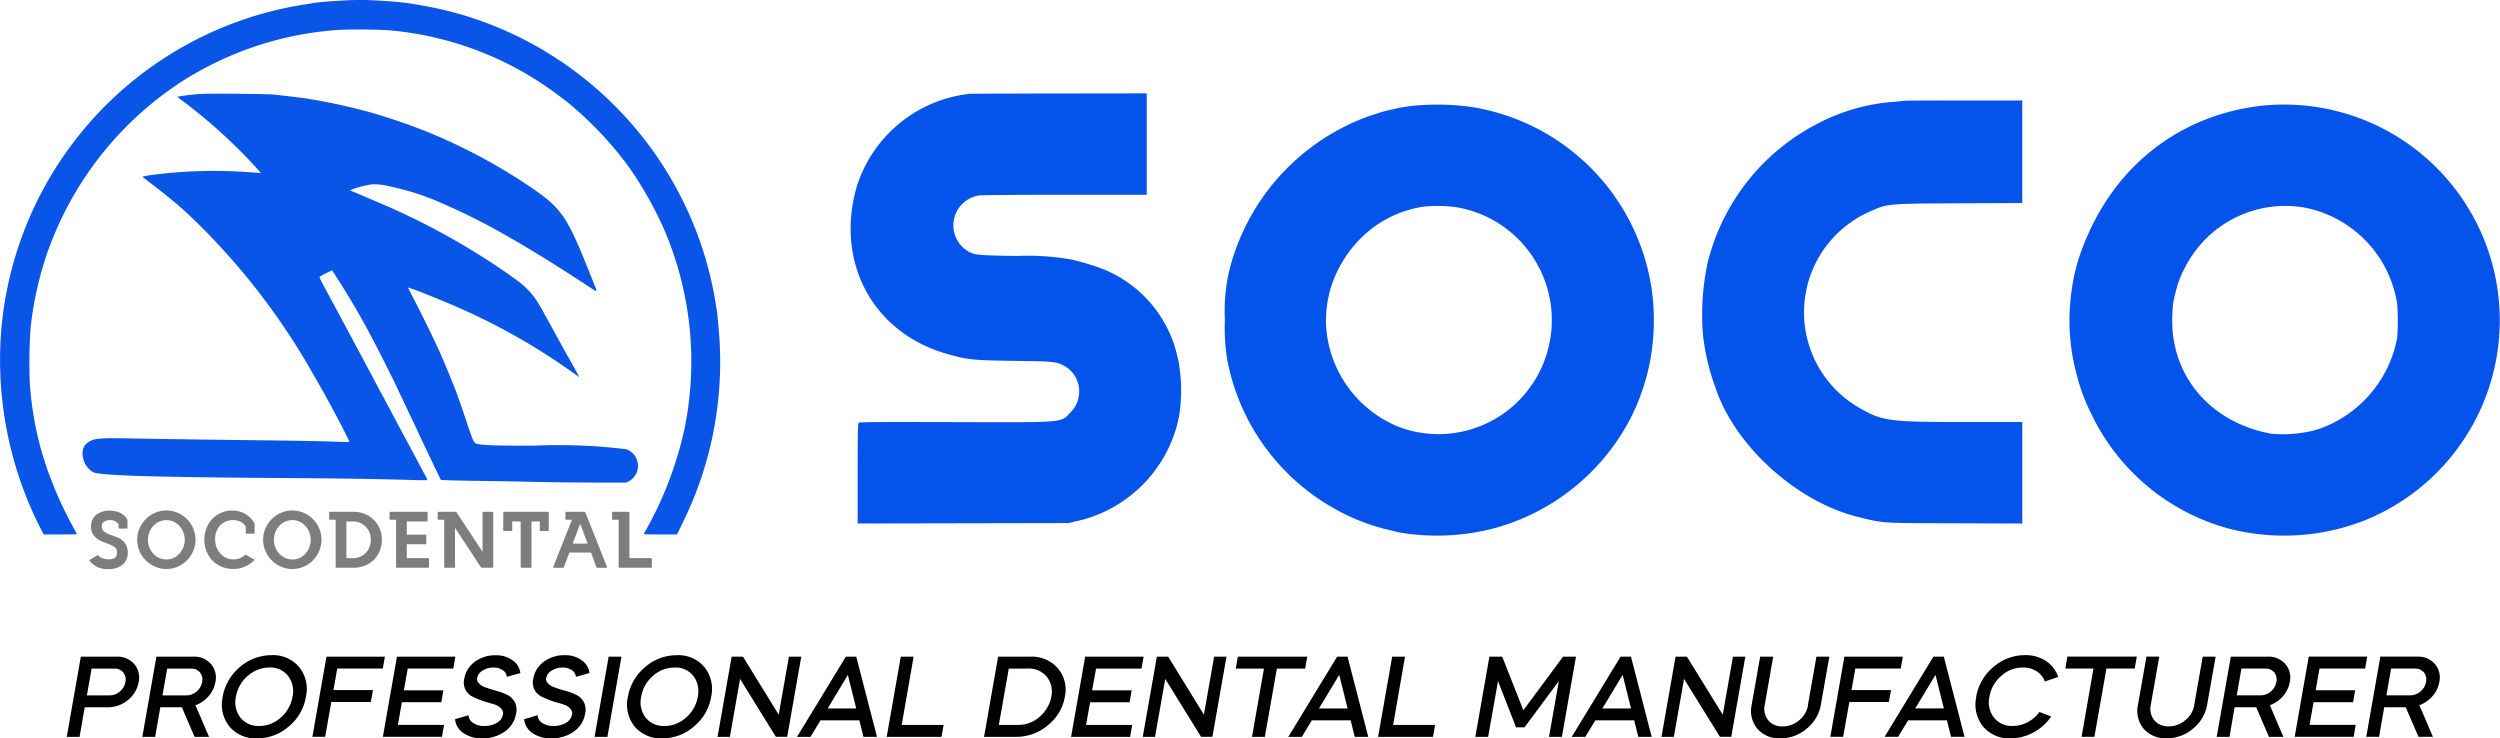 <svg xmlns="http://www.w3.org/2000/svg" width="213.114" height="62.939" viewBox="0 0 213.114 62.939"><g transform="translate(0 -0.41)"><path d="M1.324-8.013H.231l1.2-6.834H4.458a1.9,1.9,0,0,1,1.523.625,1.763,1.763,0,0,1,.381,1.533,2.487,2.487,0,0,1-.918,1.542,2.689,2.689,0,0,1-1.738.615H1.764Zm2.958-5.818H2.349l-.4,2.284H3.882a1.314,1.314,0,0,0,.874-.327,1.355,1.355,0,0,0,.473-.815.948.948,0,0,0-.185-.815A.938.938,0,0,0,4.282-13.831Zm3.924,3.3L7.767-8.013H6.674l1.2-6.834H11a1.9,1.9,0,0,1,1.523.625,1.763,1.763,0,0,1,.381,1.533,2.463,2.463,0,0,1-.576,1.206,2.679,2.679,0,0,1-1.123.776l1.152,2.694h-1.23l-1.084-2.519Zm2.616-3.3H8.792l-.4,2.284h2.031a1.314,1.314,0,0,0,.874-.327,1.355,1.355,0,0,0,.473-.815.948.948,0,0,0-.185-.815A.938.938,0,0,0,10.823-13.831Zm2.7,2.4a4.248,4.248,0,0,1,1.464-2.528,4.116,4.116,0,0,1,2.714-1.015,2.872,2.872,0,0,1,2.343,1.015,2.977,2.977,0,0,1,.576,2.528A4.122,4.122,0,0,1,19.16-8.9a4.054,4.054,0,0,1-2.7,1.015A2.9,2.9,0,0,1,14.093-8.9,2.985,2.985,0,0,1,13.527-11.429Zm2.138-1.777a2.964,2.964,0,0,0-1.006,1.777,2.138,2.138,0,0,0,.381,1.777,1.927,1.927,0,0,0,1.6.713,2.681,2.681,0,0,0,1.835-.713,2.964,2.964,0,0,0,1.006-1.777,2.138,2.138,0,0,0-.381-1.777,1.889,1.889,0,0,0-1.581-.713A2.728,2.728,0,0,0,15.665-13.206Zm6.6,5.193H21.171l1.2-6.834H27.35l-.176,1.015H23.289L22.967-12h3.368L26.15-10.98H22.782Zm4.92,0,1.2-6.834h4.979l-.176,1.015H29.3l-.332,1.855h3.368l-.176,1.015H28.8l-.342,1.933h3.934l-.176,1.015ZM38.9-13.45l-1.152.322a.73.73,0,0,0-.342-.561,1.345,1.345,0,0,0-.8-.229,1.677,1.677,0,0,0-.918.254.946.946,0,0,0-.469.625q-.1.322.381.664a1.323,1.323,0,0,0,.351.156q.312.107.41.137l.488.146a4.913,4.913,0,0,1,1,.381,1.385,1.385,0,0,1,.683,1.562,2.294,2.294,0,0,1-.966,1.533,3.216,3.216,0,0,1-1.913.576,2.7,2.7,0,0,1-1.621-.459,1.614,1.614,0,0,1-.7-1.171l1.152-.342a.8.8,0,0,0,.386.654,1.655,1.655,0,0,0,.971.264A2.045,2.045,0,0,0,36.888-9.2a1.034,1.034,0,0,0,.527-.7.529.529,0,0,0-.127-.488,1.113,1.113,0,0,0-.356-.288,3.59,3.59,0,0,0-.581-.2,7.969,7.969,0,0,1-1.513-.556,1.336,1.336,0,0,1-.722-1.523,2.26,2.26,0,0,1,.9-1.455,2.888,2.888,0,0,1,1.767-.556,2.346,2.346,0,0,1,1.464.439A1.5,1.5,0,0,1,38.9-13.45Zm5.887,0-1.152.322a.73.73,0,0,0-.342-.561,1.345,1.345,0,0,0-.8-.229,1.677,1.677,0,0,0-.918.254.946.946,0,0,0-.469.625q-.1.322.381.664a1.323,1.323,0,0,0,.351.156q.312.107.41.137l.488.146a4.913,4.913,0,0,1,1,.381,1.385,1.385,0,0,1,.683,1.562,2.294,2.294,0,0,1-.966,1.533,3.216,3.216,0,0,1-1.913.576,2.7,2.7,0,0,1-1.621-.459,1.614,1.614,0,0,1-.7-1.171l1.152-.342a.8.8,0,0,0,.386.654,1.655,1.655,0,0,0,.971.264A2.045,2.045,0,0,0,42.775-9.2a1.034,1.034,0,0,0,.527-.7.529.529,0,0,0-.127-.488,1.113,1.113,0,0,0-.356-.288,3.59,3.59,0,0,0-.581-.2,7.969,7.969,0,0,1-1.513-.556A1.336,1.336,0,0,1,40-12.962a2.26,2.26,0,0,1,.9-1.455,2.888,2.888,0,0,1,1.767-.556,2.346,2.346,0,0,1,1.464.439A1.5,1.5,0,0,1,44.786-13.45Zm1.533,5.438H45.225l1.2-6.834h1.093Zm1.747-3.417a4.248,4.248,0,0,1,1.464-2.528,4.116,4.116,0,0,1,2.714-1.015,2.872,2.872,0,0,1,2.343,1.015,2.977,2.977,0,0,1,.576,2.528A4.122,4.122,0,0,1,53.7-8.9a4.054,4.054,0,0,1-2.7,1.015A2.9,2.9,0,0,1,48.632-8.9,2.985,2.985,0,0,1,48.066-11.429ZM50.2-13.206A2.964,2.964,0,0,0,49.2-11.429a2.138,2.138,0,0,0,.381,1.777,1.927,1.927,0,0,0,1.6.713,2.681,2.681,0,0,0,1.835-.713,2.964,2.964,0,0,0,1.006-1.777,2.138,2.138,0,0,0-.381-1.777,1.889,1.889,0,0,0-1.581-.713A2.728,2.728,0,0,0,50.2-13.206Zm7.429.254-.869,4.94H55.71l1.2-6.834h.966L60.923-9.9l.869-4.949h1.054l-1.2,6.834h-.966Zm6,4.94H62.485l4.159-6.834h.888L69.3-8.013H68.147L67.8-9.418H64.486Zm3.9-2.421-.713-2.86L65.1-10.434Zm2.6,2.421,1.2-6.834h1.093L71.407-9.028H74.98L74.8-8.013Zm11.022,0H78.426l1.2-6.834H82.36a2.922,2.922,0,0,1,2.353.986,2.786,2.786,0,0,1,.6,2.431A3.914,3.914,0,0,1,83.864-9,4.125,4.125,0,0,1,81.16-8.013Zm-.615-5.818-.849,4.8h1.64a2.721,2.721,0,0,0,1.7-.576,3.186,3.186,0,0,0,1.054-1.484,2.9,2.9,0,0,0,.078-.342,2,2,0,0,0-.39-1.708,1.957,1.957,0,0,0-1.591-.693Zm5.311,5.818,1.2-6.834h4.979l-.176,1.015H87.974l-.332,1.855H91.01l-.176,1.015H87.466l-.342,1.933h3.934l-.176,1.015Zm8.025-4.94-.869,4.94H91.957l1.2-6.834h.966L97.17-9.9l.869-4.949h1.054l-1.2,6.834h-.966Zm8.415-.879H99.884l.176-1.015h5.916l-.176,1.015h-2.411l-1.025,5.818H101.27Zm3.231,5.818h-1.152l4.159-6.834h.888l1.767,6.834h-1.152l-.351-1.406h-3.309Zm3.9-2.421-.713-2.86-1.728,2.86Zm2.6,2.421,1.2-6.834h1.093L113.3-9.028h3.573l-.176,1.015Zm10.221-4.754-.84,4.754h-1.093l1.2-6.834h1.093l1.8,4.569,3.387-4.569h1.1l-1.2,6.834h-1.1l.84-4.754L124.5-8.823h-.722Zm7.439,4.754h-1.152l4.159-6.834h.888l1.767,6.834H134.2l-.351-1.406h-3.309Zm3.9-2.421-.713-2.86-1.728,2.86Zm4.52-2.519-.869,4.94h-1.054l1.2-6.834h.966L141.4-9.9l.869-4.949h1.054l-1.2,6.834h-.966Zm10.563,2.206.722-4.1h1.1l-.722,4.1a3.347,3.347,0,0,1-1.211,2.04,3.39,3.39,0,0,1-2.245.82,2.445,2.445,0,0,1-1.962-.82,2.38,2.38,0,0,1-.478-2.04l.722-4.1H145.7l-.722,4.1a1.567,1.567,0,0,0,.293,1.318,1.513,1.513,0,0,0,1.23.527,2.16,2.16,0,0,0,1.416-.527A2.1,2.1,0,0,0,148.675-10.746Zm3,2.733h-1.093l1.2-6.834h4.979l-.176,1.015H152.7L152.375-12h3.368l-.185,1.015H152.19Zm4.686,0h-1.152l4.159-6.834h.888l1.767,6.834h-1.152l-.351-1.406h-3.309Zm3.9-2.421-.713-2.86-1.728,2.86Zm2.753-1a4.248,4.248,0,0,1,1.464-2.528,4.116,4.116,0,0,1,2.714-1.015,3.119,3.119,0,0,1,1.772.5,2.592,2.592,0,0,1,1.04,1.357l-1.132.39a1.769,1.769,0,0,0-.708-.874,2.09,2.09,0,0,0-1.157-.317,2.728,2.728,0,0,0-1.855.713,2.964,2.964,0,0,0-1.005,1.777,2.138,2.138,0,0,0,.381,1.777,1.927,1.927,0,0,0,1.6.713,2.7,2.7,0,0,0,1.269-.317,2.945,2.945,0,0,0,1.015-.874l1,.39a4.315,4.315,0,0,1-1.518,1.357,4.043,4.043,0,0,1-1.948.5A2.9,2.9,0,0,1,163.582-8.9,2.985,2.985,0,0,1,163.016-11.429Zm10-2.4H170.6l.176-1.015h5.916l-.176,1.015h-2.411l-1.025,5.818h-1.093Zm8.591,3.085.722-4.1h1.1l-.722,4.1a3.347,3.347,0,0,1-1.211,2.04,3.39,3.39,0,0,1-2.245.82,2.445,2.445,0,0,1-1.962-.82,2.38,2.38,0,0,1-.478-2.04l.722-4.1h1.093l-.722,4.1a1.567,1.567,0,0,0,.293,1.318,1.513,1.513,0,0,0,1.23.527,2.16,2.16,0,0,0,1.416-.527A2.1,2.1,0,0,0,181.6-10.746Zm3.436.215L184.6-8.013h-1.093l1.2-6.834h3.124a1.9,1.9,0,0,1,1.523.625,1.763,1.763,0,0,1,.381,1.533,2.463,2.463,0,0,1-.576,1.206,2.679,2.679,0,0,1-1.123.776l1.152,2.694h-1.23l-1.084-2.519Zm2.616-3.3h-2.031l-.4,2.284h2.031a1.314,1.314,0,0,0,.874-.327,1.355,1.355,0,0,0,.473-.815.948.948,0,0,0-.185-.815A.938.938,0,0,0,187.656-13.831Zm2.509,5.818,1.2-6.834h4.979l-.176,1.015h-3.885l-.332,1.855h3.368l-.176,1.015h-3.368l-.342,1.933h3.934l-.176,1.015Zm7.634-2.519-.439,2.519h-1.093l1.2-6.834h3.124a1.9,1.9,0,0,1,1.523.625,1.763,1.763,0,0,1,.381,1.533,2.463,2.463,0,0,1-.576,1.206,2.679,2.679,0,0,1-1.123.776l1.152,2.694h-1.23l-1.084-2.519Zm2.616-3.3h-2.031l-.4,2.284h2.031a1.314,1.314,0,0,0,.874-.327,1.355,1.355,0,0,0,.473-.815.948.948,0,0,0-.185-.815A.938.938,0,0,0,200.415-13.831Z" transform="translate(5.459 71.235)"/><path d="M1.833-7.708q-.254-.091-.495-.2a1.749,1.749,0,0,1-.426-.273,1.28,1.28,0,0,1-.3-.387A1.206,1.206,0,0,1,.5-9.12a1.218,1.218,0,0,1,.452-1.019,1.8,1.8,0,0,1,1.142-.355,2.359,2.359,0,0,1,.791.15,1.439,1.439,0,0,1,.719.618v.69a.069.069,0,0,1-.078.078H2.92q-.072,0-.072-.078v-.3a.853.853,0,0,0-.742-.345.828.828,0,0,0-.495.14.463.463,0,0,0-.2.4.548.548,0,0,0,.26.472,2.337,2.337,0,0,0,.644.3,5.131,5.131,0,0,1,.491.192,1.583,1.583,0,0,1,.417.27,1.251,1.251,0,0,1,.29.4,1.352,1.352,0,0,1,.111.579,1.269,1.269,0,0,1-.452,1.064,1.87,1.87,0,0,1-1.188.355A1.882,1.882,0,0,1,.336-6.263l.748-.449a.779.779,0,0,0,.384.283A1.5,1.5,0,0,0,2-6.335q.716,0,.716-.586a.54.54,0,0,0-.244-.485A3.164,3.164,0,0,0,1.833-7.708ZM6.922-5.515a2.412,2.412,0,0,1-.966-.2,2.518,2.518,0,0,1-.791-.534,2.507,2.507,0,0,1-.534-.794,2.436,2.436,0,0,1-.2-.97,2.412,2.412,0,0,1,.2-.966,2.517,2.517,0,0,1,.534-.791,2.518,2.518,0,0,1,.791-.534,2.412,2.412,0,0,1,.966-.2,2.412,2.412,0,0,1,.966.2,2.479,2.479,0,0,1,.787.534,2.546,2.546,0,0,1,.53.791,2.412,2.412,0,0,1,.2.966,2.436,2.436,0,0,1-.2.97,2.535,2.535,0,0,1-.53.794,2.479,2.479,0,0,1-.787.534A2.412,2.412,0,0,1,6.922-5.515Zm0-4.165a1.461,1.461,0,0,0-.612.13,1.544,1.544,0,0,0-.5.358,1.727,1.727,0,0,0-.335.534,1.72,1.72,0,0,0-.124.651,1.737,1.737,0,0,0,.124.657,1.727,1.727,0,0,0,.335.534,1.544,1.544,0,0,0,.5.358,1.461,1.461,0,0,0,.612.13,1.439,1.439,0,0,0,.609-.13,1.555,1.555,0,0,0,.495-.358,1.727,1.727,0,0,0,.335-.534,1.737,1.737,0,0,0,.124-.657,1.72,1.72,0,0,0-.124-.651,1.727,1.727,0,0,0-.335-.534,1.555,1.555,0,0,0-.495-.358A1.439,1.439,0,0,0,6.922-9.68ZM12.61-5.521a2.494,2.494,0,0,1-.976-.189,2.378,2.378,0,0,1-.778-.521,2.374,2.374,0,0,1-.514-.791,2.641,2.641,0,0,1-.185-1A2.664,2.664,0,0,1,10.336-9a2.377,2.377,0,0,1,.5-.787,2.313,2.313,0,0,1,.752-.521,2.343,2.343,0,0,1,.947-.189,2.229,2.229,0,0,1,1.071.264,2.23,2.23,0,0,1,.836.823V-8.6q0,.072-.078.072h-.605a.063.063,0,0,1-.072-.072v-.514a.96.96,0,0,0-.446-.43A1.483,1.483,0,0,0,12.6-9.68a1.442,1.442,0,0,0-1.093.452,1.618,1.618,0,0,0-.43,1.162,1.773,1.773,0,0,0,.449,1.233,1.439,1.439,0,0,0,1.113.5,1.428,1.428,0,0,0,.97-.371.16.16,0,0,1,.059-.033.162.162,0,0,1,.065.026l.644.377q.059.039.013.085A2.418,2.418,0,0,1,12.61-5.521Zm5.05.007a2.412,2.412,0,0,1-.966-.2,2.518,2.518,0,0,1-.791-.534,2.507,2.507,0,0,1-.534-.794,2.436,2.436,0,0,1-.2-.97,2.412,2.412,0,0,1,.2-.966,2.517,2.517,0,0,1,.534-.791,2.518,2.518,0,0,1,.791-.534,2.412,2.412,0,0,1,.966-.2,2.412,2.412,0,0,1,.966.2,2.479,2.479,0,0,1,.787.534,2.546,2.546,0,0,1,.53.791,2.412,2.412,0,0,1,.2.966,2.436,2.436,0,0,1-.2.97,2.535,2.535,0,0,1-.53.794,2.479,2.479,0,0,1-.787.534A2.412,2.412,0,0,1,17.661-5.515Zm0-4.165a1.461,1.461,0,0,0-.612.13,1.544,1.544,0,0,0-.5.358,1.727,1.727,0,0,0-.335.534,1.72,1.72,0,0,0-.124.651,1.737,1.737,0,0,0,.124.657,1.727,1.727,0,0,0,.335.534,1.544,1.544,0,0,0,.5.358,1.461,1.461,0,0,0,.612.13,1.439,1.439,0,0,0,.609-.13,1.555,1.555,0,0,0,.495-.358A1.727,1.727,0,0,0,19.1-7.35a1.737,1.737,0,0,0,.124-.657,1.72,1.72,0,0,0-.124-.651,1.727,1.727,0,0,0-.335-.534,1.555,1.555,0,0,0-.495-.358A1.439,1.439,0,0,0,17.661-9.68Zm3.137-.638a.063.063,0,0,1,.072-.072h2.018a2.467,2.467,0,0,1,.963.185,2.319,2.319,0,0,1,.761.508,2.323,2.323,0,0,1,.5.755,2.42,2.42,0,0,1,.179.934,2.461,2.461,0,0,1-.179.944,2.314,2.314,0,0,1-.5.758,2.278,2.278,0,0,1-.761.5,2.505,2.505,0,0,1-.963.182H21.429a.069.069,0,0,1-.078-.078V-9.713h-.482q-.072,0-.072-.078Zm1.985,3.879a1.548,1.548,0,0,0,1.113-.43,1.5,1.5,0,0,0,.449-1.139A1.512,1.512,0,0,0,23.9-9.133a1.5,1.5,0,0,0-1.1-.436h-.534v3.13Zm6.339-3.95q.072,0,.072.078v.664q0,.078-.072.078H27.416v1.126H29a.069.069,0,0,1,.078.078V-7.7A.069.069,0,0,1,29-7.623H27.416v1.184h1.809a.069.069,0,0,1,.078.078V-5.7a.069.069,0,0,1-.078.078H26.577A.069.069,0,0,1,26.5-5.7V-9.713h-.482q-.072,0-.072-.078v-.521q0-.078.072-.078Zm.931.078q0-.078.072-.078h1.432a.128.128,0,0,1,.117.065l2.2,3.345v-3.332q0-.078.072-.078h.768q.072,0,.072.078V-5.7q0,.078-.072.078h-.879a.138.138,0,0,1-.117-.065L31.523-9.029V-5.7a.069.069,0,0,1-.078.078h-.761a.069.069,0,0,1-.078-.078V-9.713h-.482q-.072,0-.072-.078Zm5.59,0q0-.078.072-.078h3.729a.069.069,0,0,1,.078.078v1.477a.069.069,0,0,1-.078.078h-.618q-.072,0-.072-.078v-.735h-.709V-5.7a.069.069,0,0,1-.078.078H37.2a.069.069,0,0,1-.078-.078V-9.569h-.716v.735q0,.078-.072.078h-.625q-.072,0-.072-.078Zm4.308,4.692q-.072,0-.052-.072l1.594-4.022h-.475a.069.069,0,0,1-.078-.078v-.521a.069.069,0,0,1,.078-.078h1.529a.1.1,0,0,1,.1.072L44.481-5.69q.026.072-.052.072h-.761a.1.1,0,0,1-.1-.072l-.449-1.23H41.272l-.456,1.23a.091.091,0,0,1-.1.072Zm2.877-2.063L42.2-9.368l-.638,1.686Zm2.167-2.031a.069.069,0,0,1-.078-.078v-.521a.069.069,0,0,1,.078-.078h1.321a.069.069,0,0,1,.078.078v3.872h1.842q.072,0,.072.078V-5.7q0,.078-.072.078H45.555a.069.069,0,0,1-.078-.078V-9.713Z" transform="translate(7.262 54.429)" fill="#7d7d7d"/><path d="M11.115,5.041a11.406,11.406,0,0,0-9.577,7.779C-.4,19.277,2.811,25.362,9.115,27.189c1.808.524,2.185.564,5.82.616,3.427.049,3.542.061,4.265.429a2.505,2.505,0,0,1,.537,3.941c-.86.924-.3.876-9.941.851-6.312-.017-8.061-.006-8.13.052s-.088.637-.088,4.332v4.259l8.989-.018,8.989-.018.533-.129.8-.193a11.455,11.455,0,0,0,7.93-8.085c.037-.163.1-.458.151-.656a13.931,13.931,0,0,0-.027-4.646,14.8,14.8,0,0,0-.377-1.466,10.514,10.514,0,0,0-7.074-6.821,16.677,16.677,0,0,0-1.758-.482,21.92,21.92,0,0,0-4.62-.293c-3.218-.051-3.5-.075-4.028-.342a2.579,2.579,0,0,1,.84-4.816c.2-.033,3.18-.057,7.32-.057H26.22V5L18.8,5.01c-4.08.006-7.539.019-7.686.03m79.76.588c-.1.011-.484.049-.859.085a16.633,16.633,0,0,0-6.575,1.851,18.252,18.252,0,0,0-9.412,11.9,21.052,21.052,0,0,0-.37,6.361c.037.228.1.615.131.859a19.552,19.552,0,0,0,.733,2.9c.053.146.133.373.176.5,1.659,4.991,6.952,9.77,12.236,11.049,2.147.52,1.793.5,8.189.518l5.731.019V33.018l-4.878,0c-6.4,0-7.009-.074-8.9-1.143a9.386,9.386,0,0,1,.861-16.83c1.391-.637,1.471-.644,7.538-.671l5.376-.025V5.607h-4.9c-2.7,0-4.981.01-5.079.021m-42.037.438c-.445.057-.951.136-1.126.176l-.82.187c-.277.063-.57.139-.652.167s-.428.138-.77.242a18.845,18.845,0,0,0-11.745,11.7,14.852,14.852,0,0,0-.843,5.746,17.177,17.177,0,0,0,.2,3.406,18.458,18.458,0,0,0,8.71,12.46,17.48,17.48,0,0,0,4.531,1.932c.1.03.418.11.711.177s.64.149.77.18a19.081,19.081,0,0,0,8.323-.444,18.6,18.6,0,0,0,11.506-9.626c.082-.179.2-.446.273-.592a19.786,19.786,0,0,0,1.073-3.228l.17-.829a18.826,18.826,0,0,0,.127-5.953A18.442,18.442,0,0,0,55.126,6.4l-.681-.151a20.759,20.759,0,0,0-5.607-.177m72.276,0c-7.495.916-13.253,5.875-15.575,13.415a18.339,18.339,0,0,0-.6,3.436,17.513,17.513,0,0,0,.543,6.012,16.306,16.306,0,0,0,1.294,3.465,18.311,18.311,0,0,0,11.462,9.644,18.789,18.789,0,0,0,12.025-.729,18.391,18.391,0,0,0-9.152-35.243M52.843,14.745a9.767,9.767,0,0,1,6.47,14.69,9.636,9.636,0,0,1-10.495,4.345,9.228,9.228,0,0,1-1.185-.375,9.94,9.94,0,0,1-6.139-8.926,11.047,11.047,0,0,1,.184-1.974c.028-.1.069-.284.091-.415a10.163,10.163,0,0,1,2.287-4.3,9.535,9.535,0,0,1,5.71-3.122,11.308,11.308,0,0,1,3.077.076m71.8-.055a9.906,9.906,0,0,1,8.161,8.2,17.885,17.885,0,0,1,0,3.021c-.036.147-.092.394-.125.55a10.237,10.237,0,0,1-6.49,7.136l-.592.172a11.1,11.1,0,0,1-3.491.253c-5.371-.97-8.8-5.18-8.445-10.38a6.658,6.658,0,0,1,.269-1.7c.042-.147.095-.358.118-.469A8.849,8.849,0,0,1,114.7,19.9a9.6,9.6,0,0,1,9.939-5.208" transform="translate(71.535 3.367)" fill="#0454ec" fill-rule="evenodd"/><path d="M41.307,6.924c-.824.034-2.546.175-2.609.214-.015.009-.342.063-.727.12A30.706,30.706,0,0,0,12.095,35.07a31.626,31.626,0,0,0,3.375,16.9l.25.471h1.413c.778,0,1.414-.01,1.414-.022s-.173-.337-.383-.721a32.3,32.3,0,0,1-1.756-3.775l-.247-.652c-.109-.288-.391-1.147-.61-1.86a28.149,28.149,0,0,1-1.018-5.847,41.312,41.312,0,0,1,.073-4.79,29.015,29.015,0,0,1,1.243-5.818c.1-.332.221-.68.259-.773s.177-.452.309-.8a28.732,28.732,0,0,1,11.651-13.92l.749-.432A28.294,28.294,0,0,1,40.9,9.428c1.033-.06,3.688-.03,4.422.05A27.979,27.979,0,0,1,59.64,15.042c.262.2.54.4.617.461a30.629,30.629,0,0,1,4.612,4.658c.678.872.665.854,1.248,1.716a32.527,32.527,0,0,1,2.47,4.518l.347.846A28.529,28.529,0,0,1,70.327,43.5a31.217,31.217,0,0,1-3.244,8.516,4.367,4.367,0,0,0-.211.4c0,.014.637.026,1.415.026H69.7l.466-.954A30.946,30.946,0,0,0,73.3,35.454c-.1-1.258-.183-2.073-.217-2.2-.011-.04-.066-.377-.122-.749a30.754,30.754,0,0,0-12.3-19.795c-.624-.452-.782-.559-1.571-1.066A30.349,30.349,0,0,0,48,7.353l-.991-.167c-.575-.1-1.782-.206-2.943-.264a23.033,23.033,0,0,0-2.759,0m-11.67,7.951a15.813,15.813,0,0,0-2.534.257,5.154,5.154,0,0,0,.5.388,44.993,44.993,0,0,1,6.442,5.893l.187.213-.628-.033a40.585,40.585,0,0,0-8.843.228c-.607.1-.65.116-.57.186.048.042.413.322.811.623.695.524,1.863,1.464,2.272,1.828l.6.535A58.079,58.079,0,0,1,38.627,38.67l.515.894c.983,1.706,2.682,4.936,2.626,4.992-.016.016-.632,0-1.368-.03s-3.264-.08-5.616-.106c-4-.044-8.765-.112-12.42-.177-2.061-.037-2.521.035-3.016.47-.636.558-.279,1.985.607,2.425.578.287,5.261.424,17.1.5,4.028.026,7.443.08,10.148.163.651.02,1.2.024,1.215.008a1.345,1.345,0,0,0-.185-.414c-.119-.213-.37-.68-.558-1.039s-.542-1.022-.786-1.474-.756-1.409-1.137-2.126-.96-1.8-1.288-2.406-.6-1.11-.6-1.121-.29-.559-.645-1.219-.989-1.841-1.408-2.624-1.115-2.078-1.544-2.875c-1.055-1.959-1.073-1.994-1.017-2.047a8.761,8.761,0,0,1,1.054-.533,68.919,68.919,0,0,1,3.609,6.154c.4.759,1.933,3.823,1.933,3.858,0,.012.207.451.459.974s.459.958.459.966.2.421.435.917.435.91.435.92.138.308.307.662.378.8.466.982c.2.429.86,1.8,1.037,2.158l.134.273.683.028c.376.015,1.586.039,2.689.053s3.115.05,4.47.081,3.693.058,5.2.061l2.73.005.241-.111a1.5,1.5,0,0,0-.233-2.74,47.584,47.584,0,0,0-7.836-.3c-3.3.011-4.669-.042-4.965-.189-.193-.1-.288-.317-.813-1.9-.261-.785-.542-1.612-.625-1.838s-.2-.552-.263-.725-.147-.39-.189-.483-.184-.441-.316-.773c-.272-.687-.738-1.784-.986-2.319-.592-1.282-1.54-3.21-2.172-4.416-.235-.449-.42-.823-.412-.831.027-.027,1.318.461,2.38.9.4.165.834.343.966.4s.34.14.459.194a54.292,54.292,0,0,1,9.738,5.4l.887.625.162.113-.083-.161c-.145-.281-.806-1.469-.844-1.52-.02-.026-.46-.82-.977-1.764s-.988-1.8-1.045-1.9a11.71,11.71,0,0,0-.956-1.559,7.062,7.062,0,0,0-1.394-1.337l-.894-.644A60.6,60.6,0,0,0,44.5,24.246c-.655-.283-1.419-.609-1.836-.783-.226-.095-.508-.214-.628-.267l-.217-.095.314-.115a7.832,7.832,0,0,1,1.586-.393,5.168,5.168,0,0,1,1.494.176,22.183,22.183,0,0,1,2.936.824l.749.286a56.447,56.447,0,0,1,6.089,2.988c2.339,1.33,4.444,2.633,7.441,4.608.507.334.5.352.154-.52-2.436-6.1-2.564-6.282-6.338-8.772a49.016,49.016,0,0,0-7.8-4.052c-.133-.05-.47-.18-.749-.29-.946-.372-2.248-.814-3.833-1.3a51.072,51.072,0,0,0-5.735-1.261c-.506-.073-2.25-.282-2.827-.339-.5-.049-5.038-.1-5.654-.064" transform="translate(-11.991 -6.471)" fill="#0855e8" fill-rule="evenodd"/></g></svg>